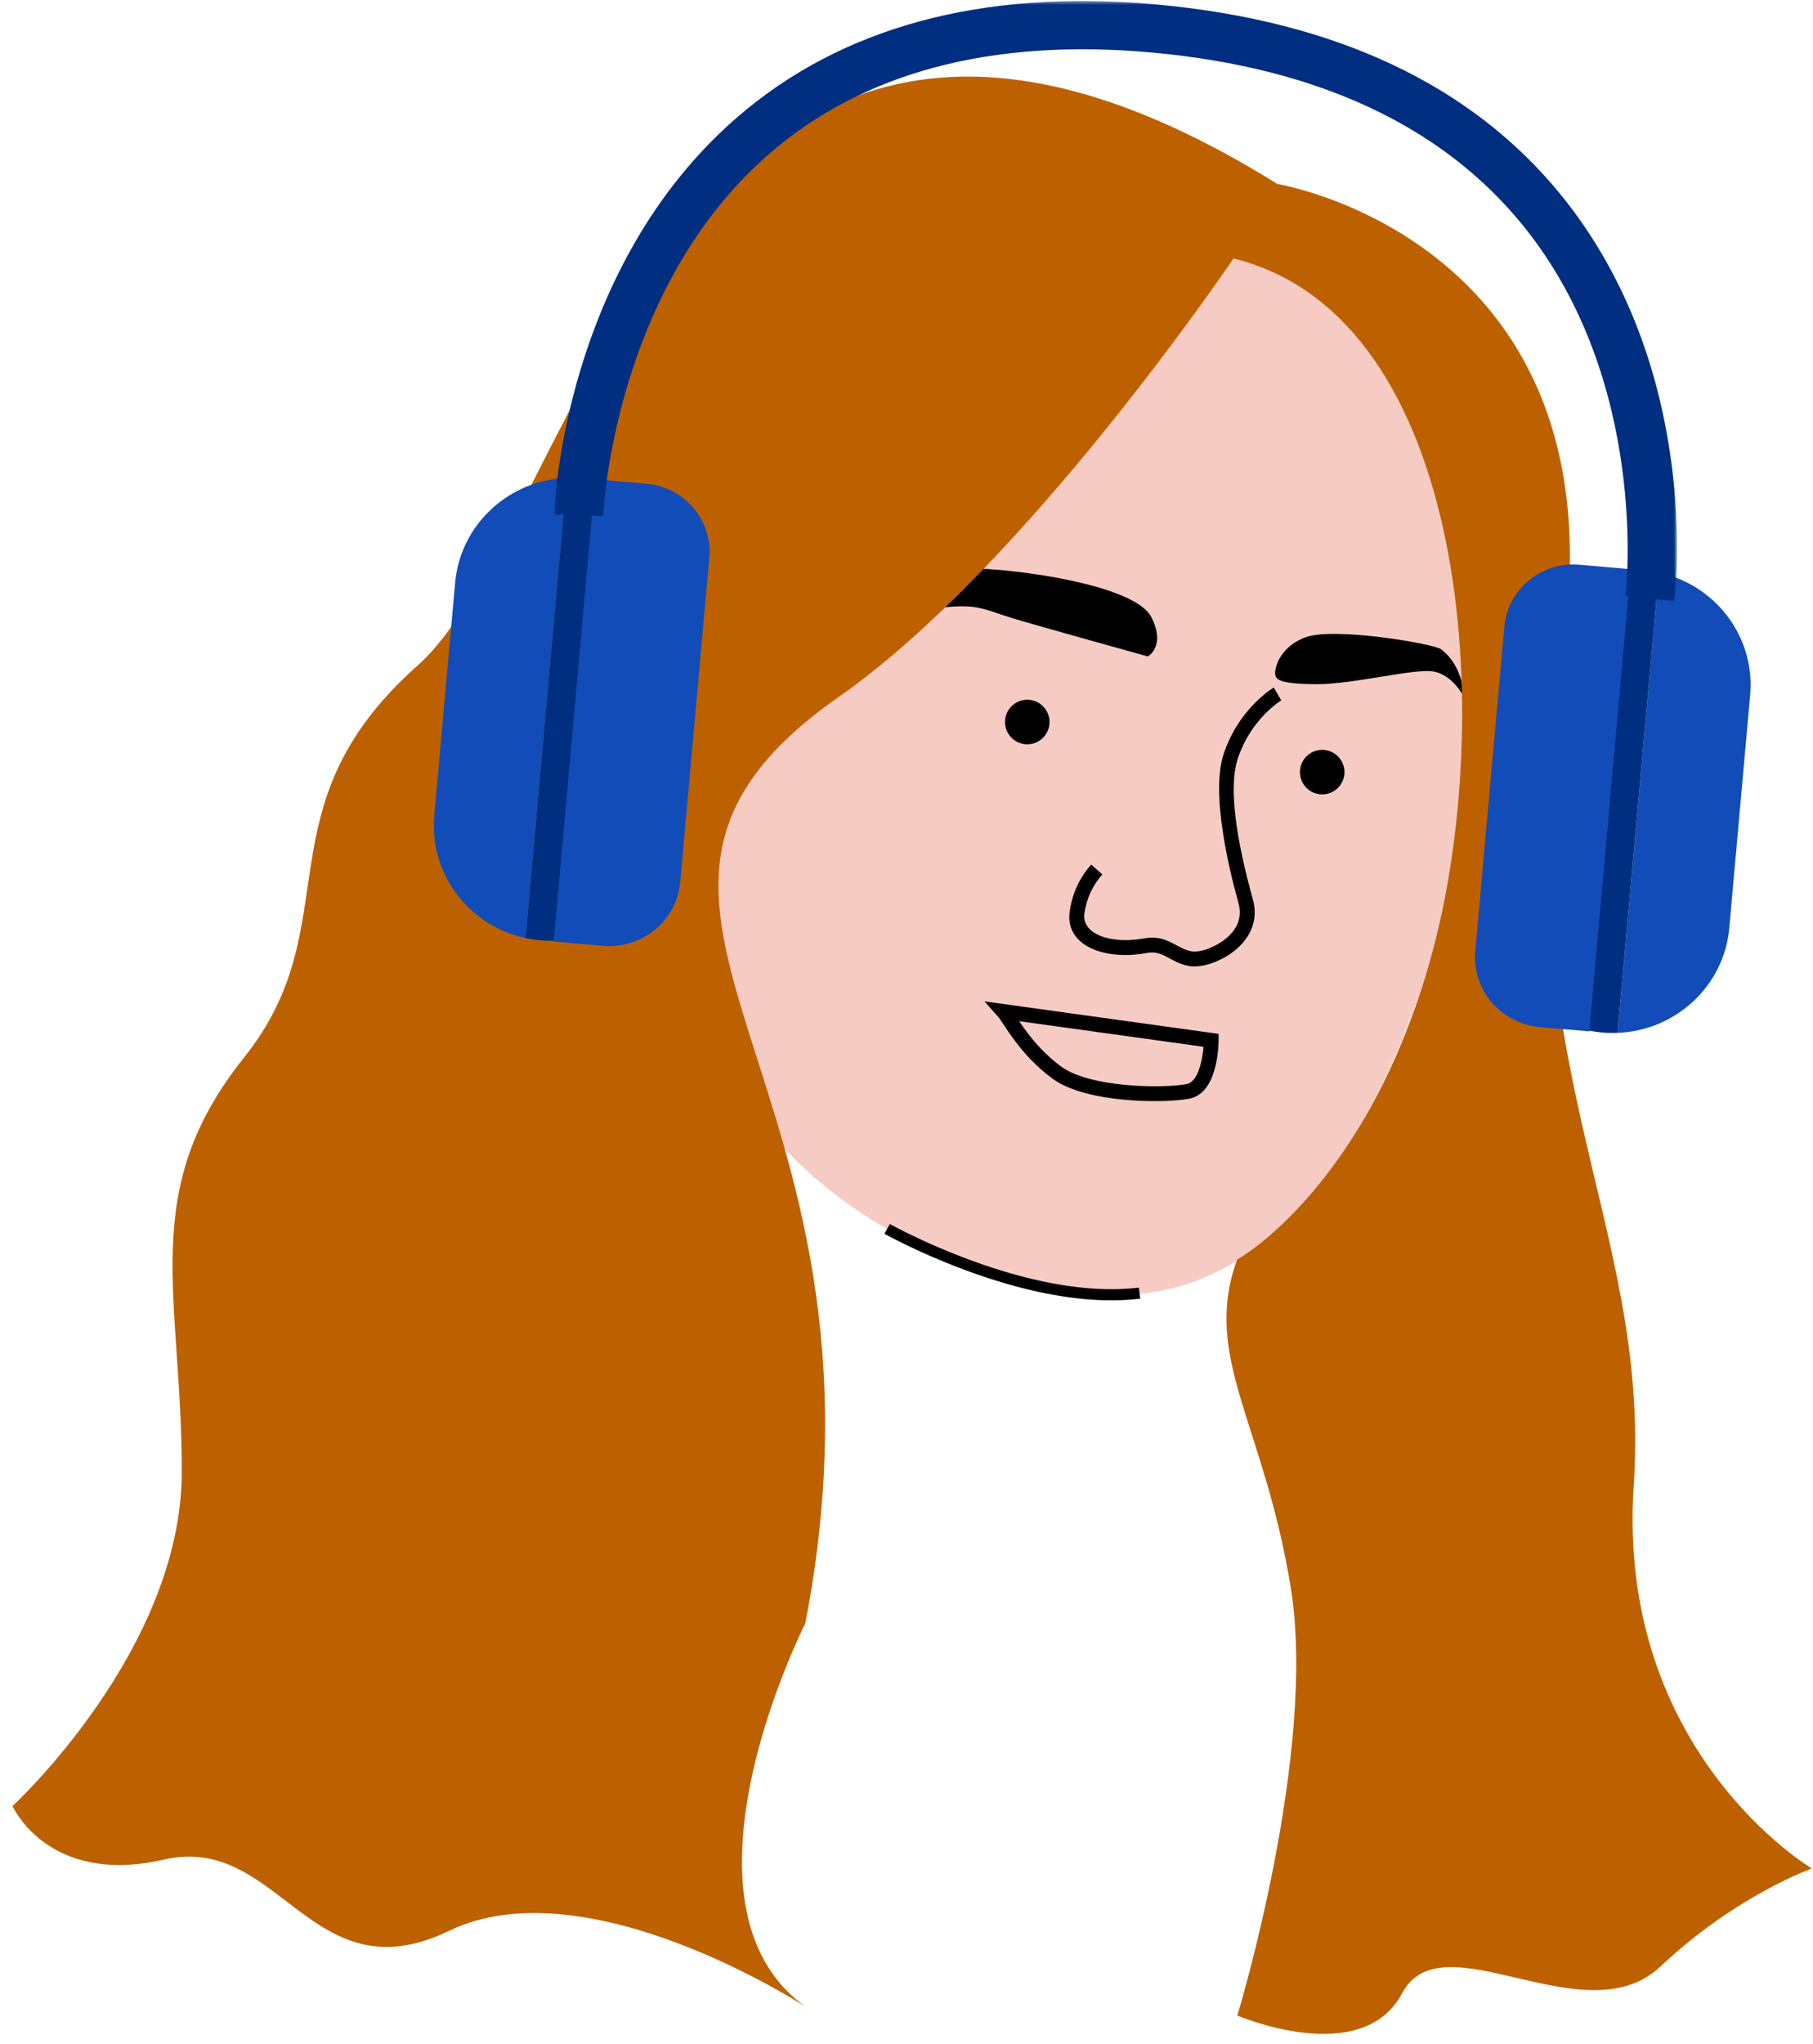 <svg viewBox="235.3 23.184 488.7 550.612" xmlns="http://www.w3.org/2000/svg" xmlns:xlink="http://www.w3.org/1999/xlink" xmlns:blush="http://design.blush" overflow="visible" width="488.7px" height="550.612px"><defs><polygon id="holiday-headearmuffs-1-path-1" points="0.667 0.456 303.34 0.456 303.34 162.242 0.667 162.242"/></defs><g id="Holiday Head/Earmuffs 1" stroke="none" stroke-width="1" fill="none" fill-rule="evenodd"><g id="Group-281" transform="translate(238, 23)"><path d="M290.739,348.553 C227.18,340.883 181.31,299.185 174.886,230.012 C156.41,232.947 152.052,184.908 157.197,169.476 C162.348,154.022 179.162,163.058 179.162,163.058 L178.899,167.251 C179.677,163.351 180.558,159.395 181.536,155.388 C209.3,41.75 287.066,46.257 287.066,46.257 C429.962,53.685 396.48,199.254 388.316,237.872 C380.151,276.494 352.181,355.96 290.739,348.553 Z" id="Fill-246" fill="#F6CBC3" blush:color="Skin-500"/><path d="M280.205,194.701 C280.205,198.014 277.519,200.701 274.205,200.701 C270.892,200.701 268.205,198.014 268.205,194.701 C268.205,191.387 270.892,188.701 274.205,188.701 C277.519,188.701 280.205,191.387 280.205,194.701" id="Fill-248" fill="#000"/><path d="M359.705,208.201 C359.705,211.514 357.019,214.201 353.705,214.201 C350.392,214.201 347.705,211.514 347.705,208.201 C347.705,204.887 350.392,202.201 353.705,202.201 C357.019,202.201 359.705,204.887 359.705,208.201" id="Fill-250" fill="#000"/><path d="M306.701,177.033 C306.701,177.033 277.81,169.027 270.279,166.75 C262.748,164.473 261.171,162.897 252.239,163.772 C243.306,164.648 233.148,166.575 231.572,164.823 C229.995,163.072 249.962,154.314 256.618,153.439 C263.273,152.563 302.582,156.66 307.619,166.409 C311.685,174.279 306.701,177.033 306.701,177.033" id="Fill-252" fill="#000"/><path d="M314.995,255.148 C316.456,255.921 317.358,256.281 318.527,256.5 C320.48,256.866 324.404,255.612 327.295,253.405 C330.727,250.784 332.223,247.429 331.174,243.625 C329.459,237.408 328.066,231.497 327.064,225.21 C325.567,215.816 325.453,208.211 327.238,203.015 C328.576,199.118 330.494,195.674 332.841,192.669 C334.522,190.516 336.325,188.711 338.134,187.236 L338.626,186.842 C339.34,186.283 339.938,185.867 340.382,185.588 L340.654,185.423 L342.668,188.879 L342.521,188.97 C342.454,189.012 342.371,189.067 342.271,189.134 L342.166,189.205 C341.717,189.511 341.211,189.888 340.661,190.336 C339.075,191.63 337.482,193.225 335.994,195.131 C333.911,197.797 332.21,200.853 331.021,204.314 C328.311,212.204 330.575,226.414 335.03,242.562 C336.559,248.103 334.352,253.049 329.722,256.584 C326,259.426 320.981,261.03 317.79,260.431 C316.153,260.125 314.935,259.64 313.163,258.704 L312.022,258.09 C309.867,256.939 308.587,256.593 306.59,256.9 L305.601,257.067 C294.445,258.832 284.381,254.716 285.641,245.755 C286.294,241.109 288.122,237.009 291.107,233.495 L291.443,233.108 L294.439,235.759 C291.777,238.766 290.17,242.269 289.602,246.312 C288.844,251.701 296.417,254.655 305.579,253.014 C308.655,252.463 310.75,252.927 313.552,254.376 L314.995,255.148 Z" id="Stroke-254" fill="#000" fill-rule="nonzero"/><path d="M267.169,272 C267.169,272 263.521,283.992 269.114,286.966 C274.705,289.942 294.403,295.973 304.438,292.473 C314.473,288.973 320.826,282.264 323,280.942 L267.169,272 Z" id="Stroke-256" stroke="#000" stroke-width="4" transform="translate(294.5, 282.767) scale(-1, 1) rotate(-17) translate(-294.5, -282.767)"/><path d="M341.055,180.87 C341.055,180.87 341.682,174.595 349.338,171.834 C356.993,169.073 383.723,173.591 385.731,175.097 C387.739,176.603 391.378,180.242 392.005,188.148 C392.005,188.148 389.111,182.126 383.84,181.122 C378.569,180.118 362.138,184.635 351.722,184.509 C341.306,184.384 340.804,183.129 341.055,180.87" id="Fill-260" fill="#000"/><path d="M235.696,332.567 L237.163,329.951 L238.093,330.455 L238.544,330.694 C239.682,331.294 241,331.963 242.48,332.684 C246.713,334.746 251.394,336.809 256.387,338.734 C267.874,343.163 279.228,346.187 289.804,347.169 C294.605,347.615 299.159,347.626 303.427,347.168 L304.276,347.07 L304.643,350.048 C299.906,350.631 294.853,350.651 289.527,350.156 C278.641,349.145 267.032,346.054 255.307,341.533 C250.231,339.575 245.472,337.478 241.166,335.381 C239.846,334.738 238.65,334.134 237.592,333.582 L236.68,333.102 L235.696,332.567 Z" id="Stroke-262" fill="#000" fill-rule="nonzero"/><path d="M329.789,69.817 C329.789,69.817 273.873,152.658 223.477,187.865 C141.863,244.883 243.185,288.665 214.373,437.533 C214.373,437.533 175.954,513.168 214.373,540.781 C214.373,540.781 155.544,502.363 118.328,520.371 C81.111,538.379 72.707,493.959 41.492,501.163 C10.278,508.366 0.673,486.755 0.673,486.755 C0.673,486.755 46.294,444.736 46.294,396.714 C46.294,348.692 34.289,321.08 63.102,285.063 C91.915,249.046 66.704,217.833 109.924,179.415 C153.143,140.997 179.555,-51.091 341.63,49.755 C341.63,49.755 435.262,65.016 418.455,175.467 C401.647,285.918 442.476,328.283 437.675,400.316 C432.873,472.349 485.697,503.563 485.697,503.563 C485.697,503.563 465.288,510.767 444.877,529.975 C424.469,549.184 386.05,516.769 375.245,537.179 C364.44,557.588 330.825,543.181 330.825,543.181 C330.825,543.181 352.435,472.349 345.231,427.928 C338.029,383.508 321.211,365.91 330.755,339.534 C330.755,339.534 365.817,320.309 383.164,257.548 C400.51,194.787 393.991,85.695 329.789,69.817" id="Fill-264" fill="#BD6100"/><path d="M469.06,187.439 L463.43,250.195 C462.019,265.904 448.93,277.83 433.324,278.444 L444.45,154.445 C451.423,155.943 457.459,159.689 461.818,164.806 C467.002,170.887 469.825,178.912 469.06,187.439" id="Fill-266" fill="#114CB8"/><path d="M444.45,154.445 L433.324,278.444 C431.981,278.498 430.615,278.47 429.247,278.351 C427.879,278.233 426.53,278.025 425.218,277.741 L436.344,153.743 C437.686,153.688 439.052,153.716 440.42,153.835 C441.788,153.954 443.138,154.161 444.45,154.445" id="Fill-268" fill="#002E81"/><path d="M412.422,276.892 L425.701,278.043 L436.873,153.527 L423.064,152.329 C412.783,151.438 403.714,158.909 402.806,169.016 L394.964,256.41 C394.032,266.805 401.848,275.975 412.422,276.892" id="Fill-270" fill="#114CB8"/><path d="M119.987,157.167 L114.356,219.923 C112.946,235.632 123.71,249.626 138.966,252.917 L150.093,128.918 C142.961,129.193 136.351,131.843 131.147,136.13 C124.961,141.225 120.752,148.64 119.987,157.167" id="Fill-272" fill="#114CB8"/><path d="M150.093,128.918 L138.967,252.917 C140.279,253.201 141.629,253.409 142.997,253.527 C144.364,253.647 145.73,253.674 147.073,253.62 L158.199,129.621 C156.887,129.337 155.537,129.13 154.17,129.011 C152.801,128.892 151.436,128.864 150.093,128.918" id="Fill-274" fill="#002E81"/><path d="M159.822,254.987 L146.544,253.836 L157.717,129.319 L171.526,130.516 C181.807,131.408 189.406,140.325 188.499,150.431 L180.657,237.825 C179.724,248.22 170.396,255.904 159.822,254.987" id="Fill-276" fill="#114CB8"/><g id="Group-280" transform="translate(146, 0)"><mask id="holiday-headearmuffs-1-mask-2" fill="#fff"><use xlink:href="#holiday-headearmuffs-1-path-1"/></mask><g id="Clip-279"/><path d="M0.667,138.759 C0.757,136.055 3.417,72.084 50.029,31.763 C78.04,7.532 115.725,-2.713 162.048,1.305 C162.58,1.351 163.109,1.399 163.644,1.448 C211.517,5.918 247.974,23.137 272.001,52.624 C310.137,99.429 302.917,159.699 302.591,162.242 L289.471,160.616 C289.542,160.054 296.253,103.089 261.603,60.657 C239.896,34.076 206.517,18.51 162.393,14.39 C161.895,14.343 161.39,14.298 160.894,14.255 C118.351,10.566 84.028,19.712 58.845,41.452 C16.529,77.985 13.905,138.584 13.883,139.193 L0.667,138.759 Z" id="Fill-278" fill="#002E81" mask="url(#holiday-headearmuffs-1-mask-2)"/></g></g></g></svg>